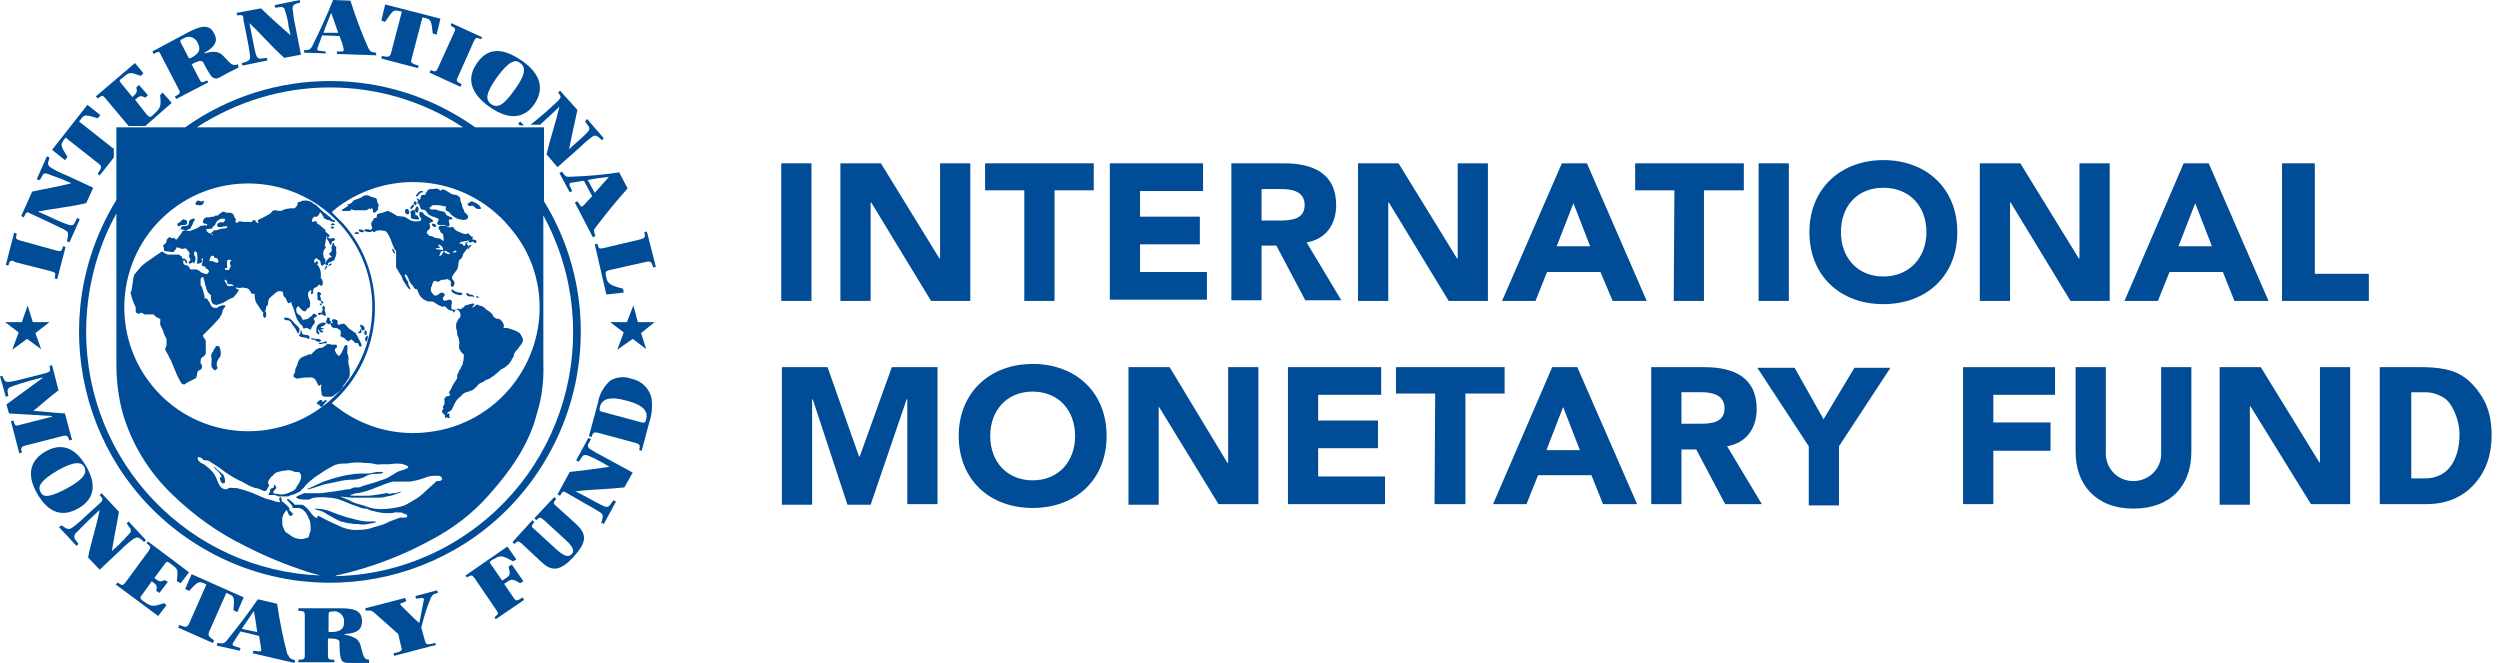 <?xml version="1.0" encoding="utf-8"?>
<!-- Generator: Adobe Illustrator 26.1.0, SVG Export Plug-In . SVG Version: 6.00 Build 0)  -->
<svg version="1.1" id="Layer_1" xmlns="http://www.w3.org/2000/svg" xmlns:xlink="http://www.w3.org/1999/xlink" x="0px" y="0px"
	 viewBox="0 0 388.8 103.1" enable-background="new 0 0 388.8 103.1" xml:space="preserve">
<g>
	<g>
		<g id="IMF_Seal_Blue">
			<path fill="#004C97" d="M10.8,68.5l0.4-0.1l-1.1-4.1c-1.7-0.1-3.2-0.3-4.9-0.4l0,0c1.2-1,2.7-2.3,3.9-3.2l-1-3.9l-0.4,0.1
				c0.2,0.8,0.1,0.9-0.5,1.1l-2.7,0.7c-1.1,0.3-2.8,0.7-3.2,0.7S0.8,59.3,0.6,59l-0.2-0.5H0l0.9,3.2l0.4-0.1L1.2,61
				c-0.1-0.4,0.1-0.7,0.4-0.8l0,0l0,0c1-0.4,2.1-0.7,3.1-1l1.9-0.5v0.1L1,62.9l0.4,1.4l6.7,0.4v0.1L3,66.1c-0.6,0.2-0.7,0.1-0.9-0.7
				l-0.4,0.1l1.3,5l0.4-0.1c-0.2-0.8-0.1-0.9,0.5-1.1l5.9-1.5C10.4,67.7,10.5,67.7,10.8,68.5"/>
			<path fill="#004C97" d="M12.1,79.1c2.4-1.3,3.1-3.5,1.3-6.6s-4-3.6-6.3-2.3S4,73.7,5.8,76.8S9.8,80.4,12.1,79.1 M6.3,76.5
				c-0.5-0.9,0.1-1.8,2.6-3.3c2.8-1.6,3.8-1.3,4.2-0.6c0.7,1.3-1,2.4-2.6,3.3C7.9,77.3,6.7,77.5,6.3,76.5"/>
			<path fill="#004C97" d="M32.5,98.3l2.7-6.1l0.4,0.2c0.8,0.3,0.9,0.5,0.7,2.5l0.6,0.3l1-2.3l-8.1-3.6l-1,2.3l0.6,0.3
				c1.4-1.5,1.5-1.5,2.3-1.2l0.4,0.2L29.4,97c-0.3,0.6-0.5,0.6-1.5,0.2l-0.2,0.4l5.4,2.4l0.2-0.4C32.5,99,32.3,98.9,32.5,98.3"/>
			<path fill="#004C97" d="M44.7,101.8c-0.7-2.6-1.2-5.2-1.6-7.9l-3-0.7c-1.5,2.2-3.2,4.4-4.9,6.5c-0.4,0.4-0.5,0.4-1.4,0.3
				l-0.1,0.4l3.6,0.8l0.1-0.4l-0.9-0.3c-0.4-0.1-0.4-0.3-0.2-0.6s0.6-1,1.1-1.7l2.9,0.7c0.1,0.6,0.2,1.4,0.3,1.9s0,0.5-0.4,0.5
				l-0.8-0.1l-0.1,0.4l6.5,1.5l0.1-0.4c-0.9-0.3-0.9-0.4-1.1-0.9 M37.6,97.8c0.5-0.8,1.4-2,1.8-2.7h0.1c0.2,1,0.4,2.4,0.5,3.2
				L37.6,97.8z"/>
			<path fill="#004C97" d="M67,93c0.2-0.5,0.4-0.6,1.1-0.8L68,91.8l-3.4,0.9l0.1,0.4l0.9-0.1c0.3,0,0.4,0.1,0.3,0.4
				s-0.4,2.2-0.7,3.5l0,0c-0.9-0.8-2.3-2.2-2.8-2.7c-0.2-0.2-0.2-0.3,0-0.4l0.8-0.3L63,93l-6.2,1.6l0.1,0.4c0.6-0.1,0.8-0.1,1.2,0.2
				c0.7,0.6,2.6,2.3,3.6,3.2c0.2,0.1,0.3,0.3,0.3,0.5l0.4,1.7c0.2,0.6,0.1,0.7-1.2,1l0.1,0.4l6.5-1.7l-0.1-0.3
				c-1.3,0.3-1.4,0.3-1.6-0.3l-0.5-1.8c-0.1-0.2-0.1-0.4,0-0.6C65.9,96,66.6,93.8,67,93"/>
			<path fill="#004C97" d="M79.9,93l-1.5-2.2l0.6-0.4c0.6-0.4,0.9-0.3,1.9,0.3l0.5-0.3l-1.8-2.6l-0.5,0.3c0.3,1.3,0.2,1.4-0.4,1.8
				l-0.6,0.4l-1.8-2.6c-0.2-0.3-0.2-0.3,0.2-0.6l0.4-0.2c1-0.7,1.6-0.3,2.9,0.4l0.5-0.3l-1.4-2l-6.5,4.5l0.2,0.3
				c0.7-0.4,0.8-0.4,1.2,0.1l3.4,5c0.4,0.5,0.3,0.6-0.3,1.1l0.2,0.3l4.4-3l-0.2-0.4C80.4,93.5,80.2,93.5,79.9,93"/>
			<path fill="#004C97" d="M89.6,81.5l-3.1-2.8c-0.5-0.4-0.5-0.5,0-1.1l-0.3-0.3l-3.1,3.3l0.3,0.3c0.5-0.5,0.6-0.5,1.1-0.1L88,84
				c1.1,1,1.4,1.7,0.9,2.2s-1.2,0.3-2.3-0.7l-3.5-3.2c-0.5-0.4-0.5-0.5,0-1.1l-0.3-0.3l-3.1,3.4l0.3,0.3c0.5-0.5,0.6-0.5,1.1-0.1
				l3.1,2.9c1.5,1.4,2.8,1.6,5-0.8S91.2,83,89.6,81.5"/>
			<path fill="#004C97" d="M98.2,58.9c-1.1-0.4-2.3-0.3-3.3,0.3c-1,0.9-1.7,2.1-1.9,3.4l-1.4,5.2L92,68c0.2-0.8,0.4-0.8,1-0.7
				l5.9,1.6c0.6,0.2,0.7,0.3,0.5,1.1l0.4,0.1l1.2-4.5c0.4-1.2,0.5-2.5,0.3-3.8C100.9,60.3,99.7,59.2,98.2,58.9 M100.5,65.2
				c-0.1,0.5-0.3,0.6-0.7,0.5L93.5,64c-0.3-0.1-0.3-0.2-0.2-0.7c0.3-1.3,1.6-1.7,4.1-1C100.6,63.1,100.7,64.3,100.5,65.2"/>
			<path fill="#004C97" d="M2.1,40.7L8,42.2c0.6,0.2,0.7,0.2,0.5,1.1l0.4,0.1l1.3-5l-0.4-0.1c-0.2,0.8-0.3,0.8-0.9,0.7l-5.8-1.6
				c-0.6-0.2-0.7-0.2-0.5-1.1l-0.4-0.1l-1.3,5l0.4,0.1c0.2-0.8,0.3-0.8,1-0.7"/>
			<path fill="#004C97" d="M10.5,24.4c-1.1-1.7-1.1-1.9-0.6-2.6l0.3-0.4l5.2,4.1c0.5,0.4,0.4,0.6-0.2,1.5l0.3,0.3l2.2-2.8v-1.4
				L17.5,23l-5.2-4.1l0.3-0.4c0.5-0.7,0.7-0.7,2.6-0.1l0.4-0.5l-2-1.6l-5.5,7l2,1.6L10.5,24.4z"/>
			<path fill="#004C97" d="M50.6,8l-0.9-0.1c-0.4,0-0.4-0.2-0.3-0.5s0.4-1.1,0.7-1.9l2.7,0.1c0.2,0.5,0.5,1.3,0.6,1.8S53.5,8,53.1,8
				h-0.7v0.4l6.1,0.2V8.2c-0.9-0.1-0.9-0.2-1.2-0.7c-1.1-2.4-2-4.9-2.8-7.4L51.8,0c-1,2.5-2.1,4.9-3.3,7.3c-0.3,0.4-0.4,0.5-1.2,0.5
				v0.4l3.4,0.1L50.6,8z M51.5,2L51.5,2c0.4,1,0.8,2.3,1.1,3.1h-2.3C50.6,4.2,51.2,2.8,51.5,2"/>
			<path fill="#004C97" d="M62,1.7l0.5,0.1l-1.7,6.5c-0.2,0.6-0.4,0.6-1.4,0.4l-0.1,0.4l5.7,1.5l0.1-0.4c-1-0.3-1.3-0.4-1.1-1
				l1.7-6.5l0.4,0.1c0.9,0.2,1,0.4,1.2,2.4l0.6,0.2l0.6-2.5l-8.6-2.2l-0.6,2.5l0.6,0.2C61.1,1.6,61.2,1.5,62,1.7"/>
			<path fill="#004C97" d="M71.2,12l2.5-5.6c0.3-0.6,0.4-0.6,1.1-0.3L75,5.8l-4.8-2.2L70.1,4c0.8,0.4,0.8,0.5,0.5,1.1l-2.5,5.5
				c-0.3,0.6-0.4,0.6-1.1,0.3l-0.2,0.4l4.8,2.2l0.2-0.4C71,12.7,70.9,12.6,71.2,12"/>
			<path fill="#004C97" d="M74.2,9.8c-1.6,2.2-1.2,4.6,1.9,6.8s5.5,1.8,7-0.4s1.2-4.6-2-6.8S75.7,7.6,74.2,9.8 M77.3,12
				c1.9-2.6,2.9-2.8,3.6-2.2c1.3,0.9,0.2,2.7-0.9,4.2c-1.6,2.3-2.6,2.9-3.6,2.2S75.6,14.4,77.3,12"/>
			<path fill="#004C97" d="M88.5,27.5c-0.5,0-0.6-0.1-1.1-0.8L87,26.9l1.6,3l0.4-0.2l-0.4-0.8c-0.1-0.3,0-0.5,0.3-0.5
				s1.2-0.2,1.9-0.3l1.3,2.4c-0.4,0.4-1,1.1-1.3,1.4s-0.4,0.3-0.6,0l-0.4-0.6l-0.4,0.2l2.8,5.4l0.4-0.2c-0.3-0.8-0.3-0.9,0-1.3
				c1.6-2.1,3.3-4.2,5-6.1l-1.3-2.5C93.8,27.2,91.2,27.4,88.5,27.5 M94.7,27.5L94.7,27.5L92.5,30l-1.1-2
				C92.3,27.8,93.8,27.6,94.7,27.5"/>
			<path fill="#004C97" d="M100.6,36l-0.4,0.1c0.2,0.8,0.1,0.9-0.5,1.1l-5.9,1.4c-0.6,0.1-0.7,0.1-0.9-0.7L92.5,38l1.8,7.8l2.7-0.3
				l-0.1-0.6c-2-0.5-2.4-0.8-2.6-1.7s-0.2-1,0.5-1.2l5.8-1.3c0.6-0.1,0.7,0,1,0.9l0.4-0.1L100.6,36z"/>
			<path fill="#004C97" d="M28.1,90.7l1.3-1.7L23,84.2l-0.2,0.3c0.7,0.5,0.7,0.6,0.3,1.2l-3.6,4.9c-0.4,0.5-0.5,0.5-1.2,0L18,90.9
				l6.6,4.9l1.3-1.7l-0.4-0.3c-1.7,0.6-2,0.5-2.9-0.1s-0.9-0.7-0.5-1.2l1.5-2.1l0,0c0.7,0.5,0.9,0.7,0.7,1.5l0.5,0.3l1.3-1.7
				l-0.5-0.3c-0.7,0.4-0.9,0.2-1.6-0.3l0,0l1.7-2.3c0.2-0.3,0.3-0.3,0.6-0.1l0.4,0.3c1,0.7,1,0.8,0.8,2.6L28.1,90.7z"/>
			<path fill="#004C97" d="M26.7,16l-1.4-1.6l-0.4,0.4c0.2,1.8,0,2-0.8,2.8s-0.8,0.7-1.3,0.2L21,15.5l0,0c0.7-0.6,0.9-0.7,1.6-0.3
				l0.4-0.4l-1.4-1.6l-0.4,0.4c0.2,0.8,0,0.9-0.6,1.5l0,0l-1.8-2.2c-0.2-0.3-0.3-0.4,0-0.6l0.4-0.3c0.9-0.8,1-0.8,2.7-0.2l0.4-0.4
				L21,9.8L14.9,15l0.3,0.3c0.7-0.5,0.8-0.5,1.2,0l3.6,4.3h2.6L26.7,16z"/>
			<path fill="#004C97" d="M25,8.5l2.8,5.4c0.3,0.6,0.2,0.7-0.6,1.1l0.2,0.4l5-2.6l-0.2-0.3c-0.8,0.4-0.9,0.4-1.2-0.2L29.8,10
				L30,9.9c0.4-0.2,1.3-0.7,1.6-0.2c0.4,0.8,0.8,1.5,1.3,2.2c0.7,0.6,1,0.3,2.4-0.5l1.8-0.9L37,10c-0.7,0.2-0.9,0.2-1.9-0.9
				c-0.7-0.8-1.2-1.4-3.3-0.8V8.2c2-1.1,2-2.1,1.5-3c-0.8-1.6-2.2-1.1-4-0.2l-5.6,3l0.2,0.4C24.7,7.9,24.8,8,25,8.5 M28.5,6
				c0.7-0.5,1.6-0.3,2.1,0.4c0.1,0.1,0.1,0.2,0.2,0.4c0.4,0.8,0.3,1.5-1.1,2.2l-0.3,0.1l-1.3-2.5C28,6.3,28,6.2,28.5,6"/>
			<path fill="#004C97" d="M56.2,100.9c-0.2-1-0.4-1.8-2.6-2.2v-0.1c2.3-0.1,2.7-1,2.7-2c0-1.8-1.5-2-3.5-2h-6.4V95
				c0.9,0,1,0.1,1,0.8v6.1c0,0.6-0.1,0.7-1,0.7v0.4H52v-0.4c-0.9,0-1-0.1-1-0.7v-2.6h0.3c0.4,0,1.4,0,1.5,0.5c0,0.9,0,1.7,0.2,2.6
				c0.3,0.8,0.7,0.7,2.4,0.7h2v-0.5C56.7,102.5,56.6,102.4,56.2,100.9 M51.4,98.3h-0.3v-2.7c0-0.4,0.1-0.5,0.6-0.5
				c0.8-0.2,1.6,0.4,1.8,1.2c0,0.2,0,0.3,0,0.5C53.5,97.7,53.1,98.3,51.4,98.3"/>
			<path fill="#004C97" d="M37.8,2.8l0.6,3c0.2,1,0.4,2,0.5,3.1c0,0.5-0.5,0.7-0.9,0.8l-0.4,0.1l0.1,0.4l3.9-0.8L41.5,9l-0.9,0.1
				C40.3,9.2,40,9,39.9,8.7l0,0c-0.2-0.4-0.5-2-0.7-3l-0.4-2.1l0,0c1.9,1.8,3.4,3.6,5.4,5.4l2.6-0.5l-0.9-4.6
				c-0.2-0.8-0.3-1.7-0.4-2.6c0-0.6,0.5-0.7,0.8-0.8l0.4-0.1L46.6,0l-3.9,0.8l0.1,0.4l0.8-0.1c0.3-0.1,0.6,0.1,0.7,0.4l0,0
				c0,0,0,0,0,0.1c0.3,0.8,0.5,1.7,0.6,2.6l0.3,1.3l0,0c-1.5-1.3-3.3-2.9-4.6-4.2L36.8,2l0.1,0.4c0.8-0.1,0.9-0.1,1,0.6"/>
			<path fill="#004C97" d="M81.2,19.2l-0.3-0.3l-0.3,0.3l0.2,0.3h0.7L81.2,19.2"/>
			<path fill="#004C97" d="M87,15.5l-2.2,2c-0.8,0.7-1.9,1.6-2.3,1.9H84l1.4-1.3l1.6-1.5l0,0c-0.6,2.6-1.4,4.8-2,7.4l1.7,2l3.5-3.1
				c0.6-0.6,1.3-1.2,2-1.7c0.5-0.3,0.8,0.1,1.1,0.3l0.3,0.3l0.3-0.3l-2.6-3L91,18.9l0.5,0.7c0.2,0.2,0.2,0.6,0,0.8l0,0
				c-0.6,0.7-1.3,1.3-2,1.9l-1,0.9l0,0c0.4-2,0.9-4.3,1.3-6.1l-2.7-3l-0.3,0.3c0.5,0.6,0.5,0.8,0,1.2"/>
			<path fill="#004C97" d="M91.7,69.8c-0.5-0.4-0.2-0.8,0-1.1l0.2-0.4l-0.4-0.2l-1.9,3.5l0.4,0.2l0.5-0.7c0.1-0.3,0.5-0.4,0.8-0.3
				l0,0c0.8,0.3,1.6,0.7,2.3,1.1l1.2,0.7l0,0c-2,0.3-4.4,0.6-6.2,0.8l-1.9,3.5l0.4,0.2c0.4-0.7,0.5-0.8,1.1-0.4l2.6,1.5
				c0.9,0.5,1.8,1,2.7,1.6c0.4,0.3,0.2,0.8,0.1,1.2l-0.1,0.3l0.4,0.2l1.9-3.5l-0.4-0.2l-0.5,0.7c-0.2,0.3-0.5,0.4-0.8,0.3l0,0
				c-0.9-0.4-1.8-0.9-2.7-1.4l-1.9-1l0,0c2.6-0.3,5-0.3,7.6-0.6l1.3-2.3L94,71.1C93.2,70.7,92.5,70.3,91.7,69.8"/>
			<path fill="#004C97" d="M21,83.7c0.5-0.3,0.8,0.1,1.1,0.3l0.3,0.3l0.3-0.3L20,81.1l-0.3,0.3l0.5,0.7c0.2,0.2,0.2,0.6,0,0.8l0,0
				c-0.6,0.7-1.2,1.3-1.8,1.9l-1,0.9l0,0c0.3-2,0.8-4.3,1.1-6.1l-2.7-2.9L15.5,77c0.6,0.6,0.5,0.8,0.1,1.2l-2.2,2
				c-0.8,0.8-2,1.8-2.4,2s-0.9-0.1-1.1-0.3l-0.4-0.2L9.2,82l2.7,2.9l0.3-0.3l-0.5-0.7c-0.2-0.2-0.2-0.6,0-0.9l0,0
				c0.3-0.3,1.4-1.4,2.2-2.2l1.6-1.5l0,0c-0.5,2.6-1.3,4.8-1.8,7.4l1.8,1.9l3.4-3.2c0.6-0.6,1.3-1.2,2-1.7"/>
			<path fill="#004C97" d="M4.7,33.2l2.8,1.3c1,0.5,2.4,1.1,2.8,1.4c0.4,0.2,0.3,0.8,0.2,1.2l-0.1,0.4l0.4,0.2l1.6-3.6L12,33.9
				l-0.4,0.8c-0.1,0.3-0.5,0.4-0.8,0.3l0,0c-0.4-0.1-1.9-0.7-2.9-1.2l-2-0.9l0,0c2.6-0.5,4.9-0.7,7.5-1.3l1.1-2.4l-4.3-2
				c-0.8-0.3-1.6-0.7-2.4-1.2c-0.5-0.4-0.3-0.8-0.2-1.1l0.1-0.4l-0.4-0.2l-1.6,3.6L6.2,28l0.4-0.7C6.7,27,7,26.9,7.3,27l0,0
				c0.8,0.3,1.6,0.6,2.4,0.9l1.4,0.6l0,0C9.2,29,6.8,29.4,5,29.8l-1.7,3.8l0.4,0.2C4.1,32.9,4.2,32.9,4.7,33.2"/>
			<polygon fill="#004C97" points="3.4,50.1 4.3,47.5 5.1,50.1 7.7,50.1 5.5,51.8 6.4,54.3 4.2,52.7 1.9,54.4 2.9,51.7 0.8,50.1 			
				"/>
			<polygon fill="#004C97" points="97.5,50.1 98.5,47.5 99.2,50.1 101.8,50.1 99.7,51.8 100.5,54.3 98.4,52.7 96,54.4 97,51.7 
				94.9,50.1 			"/>
			<path fill="#004C97" d="M84.6,31.3V19.8H73.9c-13.5-9.6-31.6-9.6-45.1,0H18.1v11.3C6.8,49.5,12.5,73.5,30.8,84.8
				s42.4,5.7,53.7-12.7C92.2,59.6,92.3,43.8,84.6,31.3 M83.8,45.6C85,56.3,77.3,66,66.6,67.2c-4.7,0.6-9.5-0.6-13.4-3.3
				c-0.4-0.3-0.7-0.5-1.1-0.8l-0.5-0.4c8.2-7.2,9-19.7,1.8-27.9c-0.6-0.6-1.2-1.2-1.8-1.8l0.2-0.2l0.6-0.5
				c8.6-6.5,20.8-4.9,27.4,3.7C82,38.7,83.4,42.1,83.8,45.6 M61.5,76.7c-0.1,0-0.3,0-0.4,0c-0.2,0-0.3,0.1-0.5,0.1s-0.4-0.2-0.6-0.1
				l-0.5,0.1L58.2,77c-0.6,0.1-1.2,0.1-1.8,0.1c-0.3,0-0.7,0-1,0s-0.7,0-1-0.1c0.3-0.1,0.7-0.2,1-0.3c0.4,0,0.7-0.1,1.1-0.2
				c0.8-0.2,1.6-0.5,2.3-0.8s1.5-0.6,2.3-0.8c0.3,0,0.7,0,1,0h1.6c0.8-0.1,1.6-0.3,2.4-0.6c0.5-0.2,0.9-0.3,1.4-0.3h0.7
				c0.1,0,0.2,0,0.3,0.1c0.1,0,0.4,0.4,0.2,0.5s-0.1,0.2-0.3,0.2H68c-0.1,0-0.3,0.2-0.4,0.3l-1.1,1c-0.5,0.5-1,0.9-1.5,1.3
				c-0.3,0.2-0.7,0.4-1,0.6c-0.3,0.2-0.7,0.4-1.1,0.6c-0.8,0.3-1.6,0.4-2.4,0.5c-0.8,0.1-1.5,0.1-2.3,0c-0.6-0.1-1.2-0.3-1.7-0.5
				c-0.6-0.2-1.3-0.3-1.8-0.6s-1.2-0.5-1.8-0.8c0.7,0.1,1.5,0.2,2.2,0.2H59c0.4,0,0.8-0.1,1.2-0.2c0.8-0.1,1.6-0.4,2.4-0.8
				C62.1,76.5,61.8,76.6,61.5,76.7 M51.3,62.3c-8,7-20.2,6.2-27.2-1.8s-6.2-20.2,1.8-27.2s20.2-6.2,27.2,1.8c3.1,3.5,4.8,8,4.8,12.7
				C57.9,53.4,55.5,58.6,51.3,62.3 M51.3,13.6c7.3,0,14.5,2.1,20.7,6.2H30.6C36.8,15.8,43.9,13.6,51.3,13.6 M13.4,51.6
				c0-6.4,1.6-12.8,4.7-18.4v23.4c0,2.6,0.3,5.2,1,7.7c1.4,4.8,4.1,9.2,7.8,12.7c3.3,3.2,7.1,5.9,11.2,7.9c3.1,1.6,6.3,2.9,9.6,4
				c0.7,0.2,1.4,0.4,2.1,0.6C29.5,88.7,13.4,72,13.4,51.6 M49.2,80.6c-0.4-0.3-0.7-0.6-1-1c-0.1-0.2-0.3-0.4-0.5-0.6
				s-0.5-0.5-0.8-0.5s-0.7,0-1,0c-0.1,0-0.2-0.2-0.3-0.3c-0.1-0.1-0.2-0.2-0.4-0.3L45,77.7c-0.2-0.1-0.2-0.2-0.4,0
				c0.3,0.3,0.5,0.6,0.8,0.9c0.1,0.1,0,0.4,0.2,0.4c0.3,0,0.5,0,0.8,0c0.9,0.1,1.4,1,1.7,1.8c0.2,0.4,0.2,0.8,0.2,1.3
				c0,0.2,0,0.3,0,0.5c-0.1,0.2-0.2,0.4-0.2,0.6c0,0-0.1,0.4-0.2,0.4l-0.7,0.2c-0.4,0.1-0.8,0-1.2-0.1s-0.8-0.4-1.2-0.7
				c-0.1-0.1-0.4-0.2-0.5-0.4L44,81.9c-0.1-0.2-0.1-0.4-0.1-0.6s0-0.5,0-0.7c0.1-0.5,0.3-0.9,0.7-1.3c0.1,0.2,0.2,0.5,0.3,0.7
				s0.2,0.3,0.4,0.2c0.1,0,0.1-0.1,0.2-0.1c0.2-0.2-0.2-0.4-0.3-0.6c-0.2,0-0.2-0.1-0.2-0.3c0-0.1,0-0.3-0.1-0.3
				c-0.2-0.2-0.4-0.4-0.6-0.6c-0.1-0.1-0.5-0.3-0.5-0.5s-0.1-0.7-0.3-0.4s0,0.4,0.1,0.7c-0.4,0-0.9-0.1-1.3-0.3
				c-0.4-0.1-0.8-0.2-1.1-0.3c-0.7-0.3-1.4-0.6-2.1-0.9c-0.8-0.3-1.5-0.5-2.3-0.7c-0.1,0-0.3,0-0.5,0s-0.5-0.1-0.7,0
				s-0.3,0.2-0.5,0.2s-0.4-0.1-0.6-0.2c-0.6-0.5-0.7-1.4-1.1-2c-0.4-0.7-1-1.2-1.7-1.7c-0.3-0.1-0.8-0.4-0.9-0.7s-0.1-0.4,0.1-0.4
				s0.5,0.1,0.6,0.3c0.2,0.3,0.7,0.1,1,0.3l1.1,0.7c0.7,0.4,1.3,1,2,1.4c0.6,0.4,1.3,0.8,2,1.1c0.7,0.4,1.4,0.8,2.1,1
				c0.4,0,0.8,0.2,1.2,0.4c0.2,0.1,0.3,0.1,0.5,0c0.1-0.1,0.2-0.3,0.3-0.5c0-0.1,0.1-0.2,0.2-0.2l-0.1-0.2c-0.1-0.2-0.1-0.4-0.1-0.5
				c0.1-0.2,0.2-0.4,0.3-0.5c0.1-0.2,0.2-0.3,0.4-0.4c0.2-0.3,0.5-0.5,0.8-0.6c0.4-0.1,0.8-0.2,1.1-0.2c0.4-0.1,0.8-0.1,1.1,0
				c0.2,0.1,0.4,0.2,0.6,0.2c0.2,0,0.4,0,0.5,0c0.3,0.3,0.4,0.6,0.3,1c-0.1,0.4-0.3,0.8-0.6,1.2c-0.1,0.2-0.2,0.4-0.3,0.5
				c-0.2,0.2-0.4,0.3-0.7,0.4c-0.4,0.2-0.9,0.4-1.4,0.4c-0.2,0-0.5,0-0.7-0.1c-0.1,0-0.6,0-0.6-0.2s0.2-0.4,0.4-0.6
				s-0.1-0.5-0.2-0.6s-0.1,0.1-0.1,0.2v0.2L42.1,76c0,0-0.1,0.1-0.1,0.2v0.3c-0.1,0.1-0.2,0.3-0.3,0.4c0.4,0.2,0.7,0,1.1,0.1
				c0.2,0,0.3,0.2,0.5,0.2h1.5c0.1,0,0.3-0.2,0.5-0.2c0.4-0.1,0.7-0.2,1-0.4c0.2-0.1,0.3-0.1,0.5-0.3c0.1-0.2,0.3-0.3,0.4-0.4
				c0.2-0.3,0.5-0.6,0.8-0.9c0.6-0.5,1.2-1,1.9-1.4c0.7-0.5,1.4-0.9,2.2-1.3c0.4-0.1,0.7-0.2,1.1-0.2c0.4,0,0.9,0,1.3-0.1
				c0.7-0.1,1.5-0.1,2.2,0c0.3,0,0.8,0,1.3,0.1c0.4,0.1,0.8,0.2,1.2,0.1h1.2c0.4,0,0.8-0.1,1.2-0.1s0.7,0,1.1,0.1
				c0.2,0.1,1.1,0.3,0.7,0.6c-0.4,0.2-0.7,0.3-1.1,0.4c-0.4,0.1-0.7,0.3-1,0.5s-0.7,0.4-1,0.6c-0.4,0.2-0.7,0.3-1.1,0.4
				c-0.7,0.3-1.5,0.5-2.2,0.7c-0.4,0.1-0.8,0.3-1.2,0.4c-0.2,0-0.4,0-0.6,0c-0.2,0-0.4,0.1-0.6,0.2c-0.2,0.1-0.4,0.1-0.6,0.1
				c-0.2,0-0.4,0.1-0.6,0.1c-0.4,0.1-0.8,0.1-1.2,0.2c-0.8,0.1-1.6,0.2-2.3,0.3c-0.4,0-0.8,0-1.2,0h-0.5c-0.2,0-0.4,0-0.6,0
				c-0.4-0.1-0.6,0.2-1,0.3c-0.2,0.1-0.4,0.1-0.5,0.3c-0.2,0.1,0.4,0.3,0.4,0.3c0.4,0.1,0.9,0.1,1.3,0.1c0.2,0,0.3,0,0.5-0.1
				s0.4-0.2,0.6-0.2c0.8-0.1,1.5-0.1,2.3,0c0.4,0,0.9,0.1,1.3,0.2l1.1,0.4c0.7,0.3,1.4,0.6,2.1,0.8c0.4,0.2,0.8,0.3,1.2,0.3
				c0.3,0,0.6,0.3,0.9,0.3c0.7,0.2,1.5,0.4,2.3,0.4h0.8c0.3,0,0.5-0.2,0.8-0.1c0.2,0,0.4,0,0.7,0c0.2,0.1,0.3,0.1,0.5,0.2
				c0.3,0.1,0.5,0.1,0.4,0.5c-0.1,0.1-0.3,0.1-0.5,0.1s-0.4,0-0.6,0c-0.5,0.2-1.1,0.4-1.6,0.6c-0.4,0.2-0.8,0.4-1.1,0.5L58.1,82
				c-0.7,0.3-1.5,0.4-2.3,0.4c-0.9,0.1-1.8-0.1-2.6-0.4l-1.1-0.5c-0.9-0.4-1.7-0.8-2.6-1.3 M52.3,89.5c1.4-0.3,2.9-0.7,4.2-1.1
				c3.6-1.1,7-2.5,10.3-4.3c3.5-1.8,6.7-4.2,9.3-7.2c3.3-3.7,6.2-7.8,7.4-12.6c0.8-2.5,1.1-5.2,1-7.8v-23
				c10,18.4,3.3,41.4-15.1,51.5c-5.3,2.9-11.2,4.5-17.3,4.6"/>
			<path fill="#004C97" d="M54.5,81.4c0.4,0.1,0.8,0.1,1.2,0.1c0.5,0.1,1,0.1,1.5,0c0.4-0.1,0.8-0.2,1.2-0.2v-0.2
				c-0.4,0-0.8,0-1.2,0c-0.5,0-1-0.1-1.5-0.2s-1-0.3-1.6-0.4c-0.9-0.3-1.9-0.6-2.8-1c-0.8-0.3-1.6-0.4-2.4-0.4
				c0.1,0.2,0.9,0.3,1.1,0.4c0.3,0.1,0.6,0.3,0.9,0.5c0.7,0.4,1.4,0.8,2.1,1.1C53.6,81.2,54,81.4,54.5,81.4"/>
			<path fill="#004C97" d="M34,73.2c-0.2-0.2-0.5-0.4-0.7-0.6c-0.1,0.2,0.4,0.5,0.5,0.6s0.8,0.8,0.6,1.1c-0.1-0.1-0.2-0.2-0.2,0
				c0,0.1,0,0.3,0.1,0.4c0,0.2,0.1,0.3,0.2,0.4c0.1,0.1,0.3,0.1,0.4,0c0.1,0,0.1-0.1,0.1-0.2c0-0.4-0.1-0.8-0.3-1.1
				C34.5,73.6,34.2,73.4,34,73.2"/>
			<path fill="#004C97" d="M48,76.1c0.8-0.2,1.5-0.5,2.2-0.7s1.5-0.3,2.3-0.5s1.6-0.3,2.4-0.3c0.4,0,0.8-0.1,1.2-0.2
				c0.3-0.1,0.6-0.2,0.9-0.4c0.4-0.2,0.8-0.3,1.3-0.3c0.4,0,0.7,0,1.1-0.1l0.2-0.1c0,0,0-0.1-0.2-0.1h-0.6c-0.4,0-0.7,0.1-1.1,0.2
				c-0.8,0.1-1.6,0-2.5,0.1c-0.7,0.1-1.5,0.2-2.2,0.4c-0.9,0.2-1.8,0.5-2.7,0.8c-0.9,0.4-1.7,0.8-2.6,1.2C47.9,76.1,48,76.1,48,76.1
				"/>
			<path fill="#004C97" d="M29.4,34.4c0.2-0.2,0.4-0.4,0.7-0.4c0.1,0,0.3,0.1,0.2,0.2c0,0.1-0.2,0.2-0.2,0.3
				c-0.1,0.3-0.2,0.6-0.4,0.8c-0.1,0.2,0.1,0.2-0.2,0.3c-0.1,0-0.3,0.1-0.4,0.2c-0.1,0.1-0.2,0.1-0.3,0.1c-0.1,0-0.3-0.2-0.4-0.2
				s-0.3,0-0.3-0.1s0.1-0.3,0.2-0.4c0.1-0.1,0.5,0,0.8-0.1C29.4,35,29.4,34.6,29.4,34.4"/>
			<path fill="#004C97" d="M27.8,35.7c0.1,0,0.2,0.1,0.1,0.1S27.7,35.8,27.8,35.7"/>
			<path fill="#004C97" d="M51.5,33.9c-0.3-0.2-0.6-0.5-0.9-0.7c-0.3-0.2-0.6-0.5-0.9-0.8c-0.1-0.1-0.3-0.2-0.4-0.4
				c-0.1-0.1-0.3-0.2-0.5-0.3c-0.3-0.3-0.6-0.4-1-0.5c-0.2,0-0.3,0-0.5,0s-0.4,0-0.6,0.2h-0.3c-0.1,0-0.1,0.2-0.1,0.2
				c0,0.2-0.1,0.4-0.2,0.5c-0.1,0.1-0.2,0.3-0.4,0.3s-0.4,0-0.6,0l-0.6,0.1c-0.2,0-0.3,0.1-0.5,0.2c-0.2,0.1-0.4,0.1-0.6,0.1
				c-0.2,0-0.4-0.1-0.6-0.1c-0.3,0-0.3,0-0.5,0.2c-0.1,0.2-0.3,0.3-0.4,0.4c-0.4,0.2-0.7,0.4-1.1,0.6c-0.2,0.1-0.4,0.1-0.6,0.3
				c-0.3,0.2,0,0.2,0,0.5c-0.2,0-0.3-0.1-0.4-0.2c-0.1-0.1-0.1-0.3-0.2-0.3c-0.1,0-0.3,0.1-0.4,0.2c-0.1,0.2-0.1,0.2-0.4,0.1
				c-0.3,0-0.7,0-1,0c-0.2,0-0.6-0.2-0.7,0c-0.1,0.2-0.2,0.1-0.4,0.1s0-0.4,0-0.5c-0.1-0.1-0.3-0.3-0.3-0.5
				c-0.1-0.4-0.5-0.6-0.9-0.5c-0.2,0-0.3,0-0.5-0.1s-0.4-0.1-0.5,0s-0.3,0.2-0.4,0.3c-0.1,0-0.1,0.1-0.2,0.2s-0.2,0-0.3,0
				s-0.3,0.2-0.4,0.2c-0.2,0-0.4,0-0.6,0.1c-0.2,0-0.3,0-0.5,0s-0.3,0.2-0.4,0.3s-0.2,0.3-0.1,0.5c0,0.2,0.3,0.2,0.4,0.2
				c0.2,0,0.2,0,0.2,0.1V35c0,0.2-0.2,0.3-0.2,0.5s0.9,0.1,1,0s0-0.2,0.1-0.2c0.1-0.1,0.1-0.1,0.2-0.2c0.2-0.1,0.2-0.3,0.3-0.5
				c0.2-0.3,0.5-0.5,0.9-0.6c0.1,0,0.5,0,0.5,0.1c0,0.2-0.1,0.4-0.3,0.5c-0.1,0-0.4-0.1-0.5,0s-0.3,0-0.4,0.3s-0.1,0.1,0,0.2
				s0.1,0.2,0.1,0.2c0.2,0,0.4,0,0.6,0c0.2-0.1,0.4-0.1,0.6-0.1c0.2,0,0.4,0,0.2,0.2s-0.7,0.1-1,0.2c-0.2,0.1-0.4,0.1-0.6,0.2
				c-0.2,0-0.4,0-0.5,0.1s-0.3,0.3-0.4,0.4c-0.1,0.1-0.4-0.1-0.5-0.2c-0.4-0.2,0-0.8-0.2-1s-0.4,0-0.5,0c-0.2,0-0.4,0-0.5,0.1
				c-0.3,0.2-0.6,0.4-1,0.5c-0.2,0.1-0.3,0.1-0.5,0.2c-0.2,0-0.4,0-0.6,0h-0.4c-0.2,0-0.3,0.1-0.4,0.4c-0.1,0.1-0.2,0.3-0.3,0.4
				c-0.2,0.2-0.2,0.3-0.4,0.5S27.2,37,27.1,37s-0.4,0.1-0.5,0s-0.3-0.2-0.4,0c-0.2,0.1-0.3,0.3-0.3,0.5s-0.1,0.3-0.2,0.4
				c-0.1,0.1-0.4,0.2-0.3,0.4s0.1,0.4,0.1,0.6c0,0.2,0.4,0.2,0.5,0.2c0.3,0,0.5,0.1,0.8,0.1s0.3-0.1,0.4-0.3
				c0.2-0.2,0.2-0.1,0.2-0.2s-0.1-0.2,0.1-0.2s0.4,0,0.5,0.1s0.3,0.1,0.5,0.1c0.2-0.1,0.4-0.1,0.5,0s0.2,0.3,0.4,0.5s0,0.4,0,0.5
				s0,0.2,0,0.3c0.1,0.1,0.2,0.2,0.2,0.3c0,0.2,0,0.2-0.2,0.4c-0.2,0.1,0,0.2,0,0.3c0.2,0,0.5-0.1,0.6-0.3l0.1,0.3
				c0.3-0.3,0.3-0.6,0.3-1c0-0.1-0.2-0.2-0.2-0.4v-0.3c0-0.2,0-0.2,0.1-0.2c0.4,0,0.4,0.6,0.4,0.9c0,0.3,0,0.7-0.1,1
				c0.2,0,0.7,0,0.8-0.3c0.1-0.3-0.1-0.3-0.1-0.4s0.2-0.1,0.3-0.1c-0.1,0.2-0.1,0.4-0.1,0.6c0,0.1-0.1,0.1-0.1,0.2
				c0,0.1,0,0.2,0,0.3c0.1,0.1,0.4,0.1,0.5,0.2c0.1,0.1,0.1,0.2,0.1,0.2c0,0.2,0.1,0,0.2,0.1s0.3,0.3,0.3,0.4c0,0.1-0.2,0.4-0.3,0.4
				c-0.2,0-0.4,0-0.5-0.1c-0.2,0-0.4-0.1-0.6-0.3c-0.1-0.1-0.3-0.2-0.5-0.3c-0.2,0-0.3,0-0.5,0h-0.5c-0.1-0.2-0.2-0.4-0.3-0.5
				c-0.2-0.2-0.8-0.1-0.8-0.6v-0.3h0.2c0.1,0.2,0.2,0.3,0.3,0.5c0.2-0.1,0.1-0.3,0-0.5c0-0.1-0.1-0.1-0.2-0.2
				c-0.1-0.1-0.1-0.1-0.2-0.1s0,0.1-0.2,0c-0.1,0-0.1-0.1-0.1-0.2c0-0.1,0-0.1-0.2-0.2c-0.2,0-0.1-0.2-0.2-0.2c-0.2,0-0.3,0-0.5,0
				h-0.8c-0.2,0-0.3,0-0.5,0l-0.6-0.3l-0.3-0.2l-0.3,0.2l-1.3,0.9c-0.6,0.4-1.2,0.8-1.7,1.3l-1,1.2c-0.1,0.3-0.2,0.6-0.2,0.9
				l-0.2,1.3c0,0.2-0.1,0.4-0.2,0.6c0,0.1,0.1,0.3,0.1,0.4c0.1,0.4,0.2,0.8,0.4,1.2l0.3,0.7c0,0.2,0,0.4,0,0.5c0,0.2,0,0.3,0.2,0.4
				s0.3,0.1,0.5,0c0.3-0.1,0.3-0.1,0.5,0.1s0.3,0.1,0.5,0.1s1,0,1.1,0c0.1,0.1,0.2,0.3,0.4,0.4c0.1,0.1,0.5,0.2,0.6,0.3s0,0.5,0,0.6
				c0,0.2,0,0.3,0.1,0.5c0.2,0.4,0.4,0.8,0.5,1.2s0.4,0.6,0.4,1v0.7c0,0.2-0.1,0.4-0.2,0.6c0,0.1,0,0.3,0.1,0.4l0.4,0.7
				c0.1,0.3,0.3,0.6,0.4,0.8c0.3,0.8,0.7,1.6,1,2.4l0.6,1.1c0.1,0.1,0.3,0.2,0.4,0.2c0.2,0,0.3-0.2,0.5-0.3l1.2-0.6
				c0.4-0.2,0.3-0.7,0.4-1s0.1-0.2,0.3-0.3c0.3-0.1,0.5-0.4,0.4-0.7l0,0v-0.1c0-0.1-0.1-0.2-0.2-0.2c0-0.2,0-0.3,0-0.5
				c0-0.4,0.2-0.5,0.5-0.7s0.4-0.6,0.3-0.9V53c0-0.2-0.6-0.7-0.4-0.9l0.7-0.7c0.6-0.6,1.2-1.2,1.8-1.9c0.2-0.3,0.4-0.6,0.5-1
				c0-0.2,0.1-0.4,0.2-0.5c0-0.1,0.4-0.4,0.2-0.5c-0.5-0.1-0.9,0.1-1.3,0.4c-0.2,0-0.4,0-0.6-0.1c-0.4-0.2-0.4-0.7-0.6-0.9
				s-0.2-0.4-0.4-0.5c-0.1,0-0.2,0-0.3,0c0,0,0-0.3,0-0.4c-0.1-0.4-0.2-0.7-0.3-1.1c-0.1-0.2-0.1-0.4-0.3-0.5c0-0.2,0-0.4,0-0.5
				v-0.5c0-0.1,0.3-0.4,0.4-0.3c0.1,0.3,0.2,0.7,0.3,1.1c0.1,0.4,0.2,0.8,0.4,1.2c0.1,0.2,0.2,0.2,0.4,0.4s0.1,0.3,0.1,0.5
				c0,0.3,0.1,0.6,0.2,0.8c0.1,0.2,0.2,0.2,0.5,0.3s0.4-0.1,0.6-0.1l0.6-0.2c0.3-0.2,0.7-0.4,1-0.6c0.2-0.1,0.3-0.1,0.5-0.2
				c0.1,0,0.3-0.3,0.4-0.4s0.2-0.2,0.3-0.4s0.4-0.5,0.2-0.5h-0.3c0-0.1-0.1-0.3-0.2-0.4c-0.2-0.2-0.6-0.1-0.9-0.1s-0.3,0-0.4-0.2
				c-0.1-0.2-0.2-0.4-0.3-0.5c0-0.1-0.1-0.2-0.1-0.3c0.2,0,0.3,0.1,0.4,0.2c0,0.2,0.1,0.3,0.1,0.5h0.5c0.2,0,0.3,0.1,0.4,0.2
				c0.2,0.2,0.3,0.3,0.4,0.3l0.6,0.1c0.3-0.1,0.6-0.1,0.9,0c0.2,0,0.4,0.1,0.5,0.2c0.1,0.1,0.2,0.3,0.3,0.4c0.1,0.2,0.1,0.3,0.4,0.3
				s0.2,0,0.2,0.2c0,0.4,0.1,0.8,0.2,1.1c0.2,0.3,0.4,0.6,0.6,0.9c0.2,0.3,0.4,0.6,0.6,0.8c0.2-0.2,0.4-0.5,0.4-0.9
				c0-0.1,0.1-0.3,0.2-0.3c0.1-0.1,0.1-0.2,0.1-0.4c0-0.3,0.1-0.7,0.4-0.9c0.2-0.2,0.5-0.4,0.7-0.6c0.2-0.2,0.5-0.4,0.8-0.3
				c0.2,0,0.3,0,0.4,0.2c0.1,0.2,0,0.3,0.1,0.5c0.1,0.1,0.1,0.2,0.1,0.2c0.1,0,0.1,0,0.2,0.1c0.1,0.1,0.1,0.3,0.2,0.5
				c0.2,0.4,0.4,0.5,0.7,0.1c0,0.3,0.1,0.6,0.3,0.9c0.1,0.3,0.2,0.7,0.3,1s0.2,0.7,0.4,1s0.4,0.7,0.7,0.8c0.2,0,0.3,0,0.2-0.2
				s-0.1-0.1-0.1-0.1V50c0-0.3-0.2-0.7-0.4-0.9c-0.1-0.1-0.3-0.2-0.4-0.3c-0.1-0.1-0.2-0.2-0.2-0.4c-0.1-0.3,0-0.6,0.3-0.8
				c0.2,0.2,0.6,0.8,0.9,0.8c0.3,0.1,0.3-0.2,0.5-0.4s0.2,0,0.2-0.1c0.1-0.1,0.2-0.2,0.2-0.3c0.1-0.4,0-0.9-0.2-1.3
				c-0.1-0.2-0.1-0.5-0.1-0.7c0-0.1,0.3-0.4,0.4-0.5c0.1,0.1,0.2,0.2,0.1,0.3c-0.1,0.1-0.1,0.2,0,0.3l0,0c0.1,0.1,0.3-0.1,0.3-0.1
				s0-0.3,0-0.4c0-0.3,0.2-0.5,0.4-0.5s0.4-0.4,0.6-0.5c0.1-0.2,0.2-0.4,0.2-0.7s0-0.6,0-0.9c0-0.5-0.2-1.1-0.6-1.5
				c0.1-0.1,0.3-0.2,0.1-0.4s-0.3,0.1-0.4,0.2c-0.1,0.1-0.2-0.4-0.1-0.5l0.2-0.2c0.1-0.1,0.1-0.1,0.2,0s0.2,0.2,0.4,0.3
				s0.1,0.3,0.2,0.6c0.1,0.2,0.1,0.1,0.2,0.2s0.1,0,0.2-0.1s0.3-0.2,0.3-0.4v-0.5c-0.2-0.1-0.3-0.3-0.3-0.6c-0.1-0.3,0-0.7,0.2-1
				c0.2-0.2,0.2-0.2,0.1-0.4c0,0-0.1-0.1-0.1-0.2c0.1-0.1,0.1-0.2,0.1-0.3c0-0.4,0.2-0.7,0.1-1.1c-0.1-0.4-0.3-0.7-0.6-1l-0.4-0.4
				c-0.1-0.1-0.4-0.2-0.4-0.4c-0.1-0.1,0-0.2,0-0.3s-0.1-0.1-0.2-0.2c0-0.1-0.3,0.1-0.5,0.1s0-0.5,0-0.5c0.1-0.2,0.2-0.3,0.4-0.3
				s0.4,0,0.5-0.2c0.2-0.2,0.1-0.3,0.3-0.5c0.2,0.2,0.3,0.4,0.5,0.7l0.1,0.3h0.2c0,0,0.1,0.2,0.4,0.2s0.5,0.3,0.8,0.3
				s0.3,0.1,0.3-0.2C51.6,34.2,51.5,34,51.5,33.9 M33,36.4c0.2,0,0.1,0.1,0,0.2C32.9,36.6,32.9,36.4,33,36.4 M33.9,40.8
				c-0.2,0.2-0.7-0.2-1-0.2s-0.4,0-0.3-0.2s0.1-0.4,0.2-0.5s0.3-0.2,0.4-0.1c0.1,0,0.1,0.1,0.1,0.2c0,0.1,0.1,0.1,0.2,0.1
				c0.2,0,0.3,0.1,0.4,0.3C34,40.6,34,40.6,33.9,40.8 M35.9,40.6c-0.1,0.1-0.2,0.3-0.1,0.5c0.1,0.2,0.1,0.4,0,0.5s-0.1,0.5-0.4,0.4
				c-0.3-0.1-0.3,0.1-0.4-0.1c-0.1-0.2,0-0.2,0.2-0.2s0.1-0.3,0.1-0.5s0-0.3,0-0.5s0.1-0.3,0.3-0.3S36.1,40.4,35.9,40.6"/>
			<path fill="#004C97" d="M28.3,34.2c0.1,0,0.2-0.1,0.2-0.1l0.3,0.1c0.2,0,0.2,0.1,0.3,0.3c0,0.2,0,0.3-0.1,0.4
				C28.9,35,28.7,35,28.5,35s-0.3,0-0.5,0.1s-0.3,0.2-0.4-0.1c-0.1-0.2,0.1-0.3,0.3-0.4C28.1,34.5,28.2,34.3,28.3,34.2"/>
			<path fill="#004C97" d="M33.5,54.1c0-0.2,0-0.3,0.3-0.3s0.3,0.2,0.4,0.3c0.1,0.4,0.2,0.8,0.1,1.2c0,0.2-0.2,0.3-0.3,0.5
				c-0.1,0.1-0.2,0.3-0.2,0.4c-0.1,0.2-0.1,0.4-0.1,0.6c0,0.1,0.2,0.4,0.1,0.5s-0.3,0.3-0.4,0.3c-0.2-0.1-0.3-0.3-0.4-0.4
				c-0.2-0.2-0.1-0.7-0.1-1c0-0.2,0-0.4,0-0.6c-0.1-0.2-0.1-0.3,0-0.5c0-0.2,0.1-0.3,0.3-0.5C33.2,54.4,33.3,54.2,33.5,54.1"/>
			<path fill="#004C97" d="M40.9,48.8c0.1-0.1,0.2-0.3,0.4-0.4c0.1,0.2,0.1,0.4,0.1,0.6c0,0.2-0.1,0.5-0.3,0.4S40.9,48.9,40.9,48.8"
				/>
			<path fill="#004C97" d="M44.2,49.4c0.3,0,0.7,0,0.9,0.2c0.3,0.2,0.5,0.4,0.7,0.7c0.2,0.2,0.5,0.4,0.7,0.7c0.2,0.2,0,0.7-0.1,0.9
				c0,0.1-0.4-0.6-0.4-0.7c-0.2-0.3-0.4-0.5-0.6-0.8c-0.1-0.3-0.3-0.5-0.6-0.6c-0.1,0-0.3,0-0.4,0C44.3,49.8,44.1,49.5,44.2,49.4"/>
			<path fill="#004C97" d="M46.8,51.3c0.1,0.2,0.2,0.4,0.2,0.6c0,0.1,0.5,0.2,0.6,0.2s0.4,0,0.5,0.2s0,0.5-0.2,0.4s-0.2-0.2-0.5-0.2
				c-0.2,0-0.4-0.1-0.6-0.1c-0.2-0.1-0.4-0.2-0.2-0.4S46.7,51.5,46.8,51.3"/>
			<path fill="#004C97" d="M48.5,52.6c0.2,0,0.3,0,0.4,0.1c0.1,0,0.3,0,0.4,0c0.2,0,0.3,0,0.5,0.1s0.2,0.1,0,0.3S49.1,53,49,52.9
				s-0.3-0.1-0.4-0.1C48.4,52.8,48.2,52.7,48.5,52.6"/>
			<path fill="#004C97" d="M50.5,53.1h0.3c0,0,0.1,0.3-0.1,0.3c-0.1,0-0.2,0-0.4,0c-0.1,0-0.2,0.1-0.3,0.1s-0.2,0-0.3,0
				s-0.2-0.2,0-0.2C50,53.3,50.3,53.3,50.5,53.1"/>
			<path fill="#004C97" d="M47.3,49.7c0.3,0,0.6-0.1,0.8-0.3c0.1-0.1,0.3-0.2,0.4-0.3c0.1-0.1,0.2-0.4,0.4-0.3
				c0.2,0.1,0.4,0.2,0.4,0.3s-0.1,0.2-0.4,0.3c-0.2,0.1-0.1,0.3,0,0.4c0.1,0.2,0.1,0.3,0,0.5s-0.3,0.3-0.3,0.4
				c0,0.1-0.2,0.2-0.2,0.4s-0.2,0.2-0.3,0.1C48,51.1,47.8,51,47.7,51c-0.1,0-0.4,0.1-0.5,0.1c-0.1-0.1-0.1-0.3-0.2-0.5
				c0.1-0.3,0-0.4,0-0.6S47,49.7,47.3,49.7"/>
			<path fill="#004C97" d="M50.6,50.2c-0.3-0.1-0.7,0-1,0.2s-0.4,0.5-0.4,0.8c0,0.2,0,0.3,0,0.5c0,0.1,0.3,0.3,0.4,0.3
				c0.3-0.1-0.3-0.5-0.1-0.8c0.1,0,0.1,0.2,0.2,0.3c0,0.1,0.2,0.2,0.3,0.2c0.2,0,0.3,0,0.3-0.1c-0.1-0.1-0.2-0.2-0.3-0.2
				c-0.4-0.2,0.3-0.2,0.4-0.2c0.1-0.1-0.3-0.2-0.5-0.2c-0.1-0.1,0.2-0.3,0.4-0.3C50.5,50.5,50.8,50.4,50.6,50.2"/>
			<path fill="#004C97" d="M50.9,49.4c0.1-0.1,0.4,0,0.4,0.2v0.3c0,0.1,0.2,0,0.2,0.1c0.1,0.1-0.1,0.3-0.2,0.4
				c-0.1,0.1-0.5-0.1-0.6-0.3C50.7,49.9,50.9,49.6,50.9,49.4"/>
			<path fill="#004C97" d="M50.1,47.9c0-0.2,0.2-0.4,0.3-0.3s0.2,0.3,0.1,0.5s0.1,0.3,0.1,0.5s0.2,0.5,0,0.5s-0.3-0.1-0.5-0.2
				c-0.1,0-0.2,0-0.3,0c0,0.1-0.1,0.1-0.2,0.1c-0.1,0-0.2-0.3-0.1-0.3s0.3-0.2,0.5,0c0-0.1,0.1-0.2,0.1-0.3S50.3,48.1,50.1,47.9"/>
			<path fill="#004C97" d="M49.8,47.2c0.1,0,0.4,0.3,0.2,0.3S49.6,47.3,49.8,47.2"/>
			<path fill="#004C97" d="M50.1,46.8c0,0,0.2,0.2,0.2,0.3s-0.2,0.1-0.3,0.1S49.9,46.6,50.1,46.8"/>
			<path fill="#004C97" d="M49.5,45.4c0.2,0,0.3,0.1,0.4,0.2c0.1,0.2,0,0.2-0.1,0.3s0.1,0.4,0.1,0.5s0.1,0.4,0,0.4
				c-0.2,0-0.3-0.1-0.5-0.2c-0.1-0.2,0-0.2,0-0.4C49.4,46.1,49.2,45.5,49.5,45.4"/>
			<path fill="#004C97" d="M49.7,43.7c0-0.1,0-0.3,0.1-0.4c0.1-0.1,0.2,0.1,0.3,0.2c0.1,0.2,0.1,0.5,0.1,0.7
				c-0.1,0.3-0.3,0.3-0.5,0.1C49.6,44.2,49.6,43.9,49.7,43.7"/>
			<path fill="#004C97" d="M51.7,50.1c-0.3-0.5,0.2-0.5,0.5-0.4c0.4,0.1,0.2,0.2,0.3,0.3s0,0.1,0,0.2c0,0.1,0,0.2,0.1,0.3
				s0.7-0.3,1-0.1s0.5,0.6,0.8,0.8c0.2,0.1,0.3,0.2,0.5,0.3c0,0.1,0.1,0.1,0.2,0.2c0.1,0,0.2,0,0.2,0.1c0.2,0.3,0.4,0.7,0.6,1.1
				s0.5,0.9,0.2,1s-0.3-0.4-0.4-0.5s-0.4,0-0.5-0.1s-0.4-0.5-0.6-0.5S54.3,53.2,54,53s-0.3-0.4-0.6-0.5S52.8,52.3,53,52
				c0-0.1,0-0.2,0-0.4c0-0.1-0.1-0.3-0.2-0.3c-0.2-0.2-0.4-0.3-0.7-0.3c-0.1,0-0.3,0-0.4-0.1c-0.1,0-0.2-0.2-0.2-0.3
				c-0.1-0.1-0.2-0.2,0-0.3c0.1-0.1,0.2-0.1,0.4-0.1C51.8,50.2,51.8,50.1,51.7,50.1"/>
			<path fill="#004C97" d="M56,50.6v-0.1c0.3,0,0.8,0.3,0.7,0.7c0,0.1-0.1,0.2-0.3,0.2c-0.1,0-0.1-0.1-0.2-0.2s0-0.2-0.1-0.3
				C56.1,50.8,56,50.7,56,50.6"/>
			<path fill="#004C97" d="M56,51.4c0-0.1,0-0.1,0-0.2c0.2,0,0.2,0.2,0.2,0.3s0,0.1,0,0.2c0,0.1-0.1,0.1-0.2,0.1s-0.4,0.1-0.3-0.1
				C55.8,51.5,56,51.6,56,51.4"/>
			<path fill="#004C97" d="M56.8,51.4c0.3-0.1,0.3,0.6,0.1,0.7S56.5,51.6,56.8,51.4"/>
			<path fill="#004C97" d="M56.9,52.4c0.1-0.1,0.2-0.2,0.3-0.2c0,0.1,0,0.3,0,0.4c0,0.1-0.1,0.4-0.2,0.5s-0.2-0.2-0.2-0.3
				s-0.1-0.1,0-0.2C56.8,52.5,56.9,52.5,56.9,52.4"/>
			<path fill="#004C97" d="M51.1,53.5l0.5,0.1h0.6c0.2,0,0.2,0.1,0.2,0.3s-0.2,0.2-0.3,0.4s0.2,0.7,0.4,0.9s0.2,0.2,0.4,0
				c0.1-0.2,0.2-0.3,0.3-0.5c0-0.2,0.2-0.3,0.2-0.4c0-0.2,0.1-0.4,0.3-0.6c0.5-0.3,0.3,0.7,0.3,1c0,0.2,0,0.3,0.1,0.5
				s0.1,0.4,0.1,0.7c-0.1,0.4,0,0.7,0.1,1.1c0.1,0.4,0.1,0.8,0.1,1.2c0,0.2-0.1,0.4-0.1,0.5c-0.1,0.2-0.2,0.3-0.3,0.4l-0.3,0.5
				c-0.1,0.2-0.3,0.2-0.3,0.4s-0.2,0.3-0.3,0.5s-0.2,0.3-0.4,0.4c-0.3,0.2-0.6,0.5-0.9,0.7c-0.2,0.1-0.3,0.1-0.5,0.1h-0.6
				c-0.2,0-0.3,0-0.5-0.1C50,61.5,50,61.2,50,61c-0.1-0.4-0.1-0.8,0-1.2c-0.2,0-0.3,0.2-0.4,0.2s-0.2-0.3-0.3-0.5s-0.3-0.7-0.8-0.8
				c-0.8,0-1.5,0-2.3,0.2c-0.1-0.1-0.3-0.1-0.4-0.2c-0.2-0.1-0.2-0.3-0.1-0.5c0.1-0.1,0.2-0.3,0.2-0.4c0-0.2,0-0.4,0.1-0.6
				c0.1-0.2,0.2-0.3,0.2-0.4c0.1-0.2,0.1-0.4,0.2-0.6c0.1-0.3,0.4-0.6,0.7-0.7c0.3-0.1,0.7-0.3,1-0.4c0.1,0,0.2,0,0.3,0
				s0.1-0.1,0.2-0.2c0-0.1,0.3-0.2,0.4-0.4c0.3-0.3,0.6-0.4,1-0.4c0.4-0.1,0.6-0.4,0.9-0.6"/>
			<path fill="#004C97" d="M49.8,62.2c0.1,0,0.2,0,0.3,0.1s0,0.1,0,0.2c0.1,0,0.2,0,0.2-0.1c0.1,0,0.3-0.2,0.4-0.2
				c0.1,0,0.1,0.1,0.1,0.2c0,0,0,0.1-0.1,0.1l-0.3,0.3c-0.1,0.1-0.1,0.3-0.2,0.4s-0.6,0.1-0.5-0.3c-0.2,0.1-0.3,0-0.4-0.1v-0.1
				c0.1-0.2,0.2-0.4,0.4-0.4"/>
			<path fill="#004C97" d="M30.7,31.2c0.2,0,0.3,0,0.5,0.1s0.2,0,0.4-0.1c0.2,0.1,0.1,0.3,0,0.5c-0.2,0.2-0.4,0.3-0.7,0.2
				c-0.2,0-0.5,0-0.5-0.2S30.6,31.3,30.7,31.2"/>
			<path fill="#004C97" d="M49.1,34.6c0.5,0.3,0.9,0.6,1.3,1c0.2,0.1,0.2,0.1,0.2,0.3c0,0.1,0.1,0.2,0.2,0.3
				c0.1,0.1,0.6,0.4,0.4,0.6s-0.6-0.1-0.7-0.2s-0.2-0.5-0.3-0.7c-0.3-0.4-0.9-0.7-1.1-1.2L49.1,34.6"/>
			<path fill="#004C97" d="M51.7,34.7c0.1,0,0.6,0.3,0.3,0.3s-0.4,0.1-0.6,0L51.7,34.7"/>
			<path fill="#004C97" d="M51.9,35.3c0.1,0,0.1,0.1,0,0.2s-0.3,0-0.4,0s-0.1-0.2,0-0.2C51.7,35.2,51.8,35.2,51.9,35.3"/>
			<path fill="#004C97" d="M51,36.9c0.1,0.1,0.2,0.2,0.4,0.2c0.1,0,0.5-0.2,0.6,0s0.3,0.2,0,0.3s-0.4,0.2-0.4,0.3s-0.1,0.4-0.2,0.4
				c-0.1,0-0.2-0.4-0.3-0.6S50.5,36.9,51,36.9"/>
			<path fill="#004C97" d="M51.9,37.8c0.2,0.1,0,0.3,0.1,0.4c0.1,0.1,0.3,0.1,0.3,0.3s-0.1,0.4,0,0.5c0,0.2,0,0.4,0,0.6
				c0,0.1-0.1,0.1-0.1,0.2V40c0,0-0.1,0-0.1,0.1S52,40.3,52,40.4c0,0.2-0.2,0.1-0.3,0.2c-0.2,0.1-0.4,0.2-0.7,0.3
				c0.1,0.1,0,0.5-0.3,0.3s0-0.4,0-0.5s0.2-0.3,0.4-0.5c0.1-0.2,0.3-0.2,0.5-0.2c0-0.2-0.4-0.3-0.4-0.5s0.4-0.3,0.4-0.5
				s-0.1-0.5,0-0.7C51.7,38.2,51.6,37.8,51.9,37.8"/>
			<path fill="#004C97" d="M51.6,41c-0.2-0.1-0.7,0.3-0.5,0.3C51.3,41.4,51.6,41.2,51.6,41"/>
			<path fill="#004C97" d="M50.9,41.5l-0.1-0.2c-0.1,0.1-0.4,0.5-0.3,0.6s0.2-0.1,0.2-0.2S51,41.6,50.9,41.5"/>
			<path fill="#004C97" d="M53.9,31.8c0.3,0,0.7-0.1,0.9-0.4c0.1-0.1,0.2-0.3,0.4-0.3l0.5-0.2c0.2-0.1,0.4-0.1,0.5-0.2
				s0.3-0.2,0.5-0.3c0.3-0.1,0.7,0,1,0.2c0.2,0.1,0.8,0.1,0.9,0.4s0,0.3,0.1,0.5c0.1,0.1,0.2,0.3,0.2,0.5c0,0.1-0.1,0.1-0.1,0.2v0.3
				c0,0.1-0.2,0.3-0.3,0.4c-0.1,0.1-0.3,0.2-0.4,0.2c-0.1,0-0.1-0.6-0.2-0.7s-0.2,0-0.2,0.2c-0.1-0.1-0.1-0.1-0.2-0.2
				c-0.2,0.1-0.3,0.2-0.5,0.3c-0.2,0-0.3,0-0.5,0h-1.2c-0.2,0-0.3,0-0.5-0.1c-0.1,0-0.2-0.1-0.2,0c-0.1,0.1-0.1,0.2-0.2,0.2
				c-0.2,0-0.5,0-0.7,0s-0.4,0-0.6,0c0.2-0.4,0.8-0.5,1.1-0.9"/>
			<path fill="#004C97" d="M56.2,35.7c0.2,0,0.3,0.1,0.4,0.3c0,0.2-0.3,0.1-0.4,0.1s-0.4-0.1-0.4-0.3S56.1,35.7,56.2,35.7"/>
			<path fill="#004C97" d="M55.4,36.1c0.1,0,0.3,0,0.4,0.1c0.1,0.1-0.1,0.2-0.2,0.2s-0.4,0-0.4-0.1C55,36.2,55.2,36.2,55.4,36.1"/>
			<path fill="#004C97" d="M61,38.7c0.2,0.1,0.2,0.1,0.3,0.3s0.2,0.3,0.1,0.4s-0.3-0.2-0.3-0.3C61,38.9,60.9,38.8,61,38.7"/>
			<path fill="#004C97" d="M63,32.7c0.1-0.1,0-0.2,0.2-0.2s0.2,0,0.3,0.1s0.2,0.4,0.1,0.6s-0.3,0.2-0.5,0S63,32.8,63,32.7"/>
			<path fill="#004C97" d="M64.7,30.4c0.1-0.2,0.3-0.4,0.5-0.6c0.1-0.1,0.7-0.2,0.6,0.1c-0.1,0-0.3,0-0.4,0.1s-0.2,0.2-0.3,0.3
				c-0.1,0.1-0.1,0.2-0.2,0.2C64.8,30.6,64.6,30.6,64.7,30.4"/>
			<path fill="#004C97" d="M65.5,30.4c0.2-0.1,0.4-0.1,0.6-0.1c0.1,0,0.1-0.3,0.2-0.4s0.2-0.3,0.3-0.4c0.2-0.1,0.4-0.1,0.6-0.1
				c0.4,0,0.8-0.2,1.1,0.1s0.2,0.1,0.4,0c0.2-0.1,0.4,0,0.6,0.1l0.5,0.3c0.2,0.1,0.3,0.2,0.5,0.3c0.2,0.1,0.3,0,0.5,0.1
				c0.2,0,0.4,0.1,0.6,0.3c0.2,0.2,0.2,0.2,0.2,0.5c0,0.2,0.1,0.4,0.2,0.6c0.1,0.1,0,0.3,0.1,0.5c0.1,0.2,0.2,0.4,0.3,0.6
				c0,0.2,0.1,0.3,0.3,0.4c0.1,0.1,0.2,0.3,0.3,0.4c0,0.5-0.3,0.6-0.7,0.6c-0.3,0-0.7-0.1-1-0.2c-0.4-0.2-0.7-0.4-1-0.7
				c-0.1-0.1-0.2-0.3-0.4-0.4c-0.2-0.1-0.3-0.1-0.4-0.3c0-0.2,0.1-0.4,0-0.5L68.7,32c-0.3-0.1-0.7-0.1-1-0.1c-0.2,0-0.4,0-0.6,0.1
				c-0.1,0.1,0,0.2,0,0.2s-0.2,0-0.3,0c0,0.6,0.6,0.3,1,0.4c0.4,0.2,0.8,0.2,1.1,0.3c0.2,0,0.3,0.1,0.4,0.3s0.2,0.3,0.4,0.4l0.5,0.2
				c0.2,0.1,0.3,0.3,0,0.3c-0.3,0.1-0.4,0-0.4,0.2s0.1,0.4,0.1,0.6c0,0.2,0,0.4-0.2,0.3c-0.2,0-0.4-0.1-0.6-0.2
				c-0.3-0.1-1.1,0.2-1.1-0.3c0-0.2,0.2-0.3,0.2-0.5c0.1-0.2-0.1-0.2-0.3-0.3c-0.2-0.1-0.4-0.2-0.6-0.2c-0.2-0.1-0.4-0.2-0.6-0.3
				c0,0-0.2-0.1-0.2-0.2c0-0.1-0.1-0.2-0.2-0.3c-0.1-0.2-0.3-0.3-0.6-0.3c-0.3,0-0.3-0.3-0.4-0.5c0-0.1-0.1-0.2-0.1-0.3
				c0-0.2,0-0.1-0.2-0.1s0-0.4,0-0.5s-0.2-0.2-0.2-0.3s0.4,0,0.4,0.2c0.1,0,0.2-0.2,0.2-0.3C65.5,30.5,65.5,30.4,65.5,30.4"/>
			<path fill="#004C97" d="M73.1,31.4c0.1-0.1,0.4-0.1,0.5,0l0,0l0,0l0,0c0.2,0.1,0.5,0.2,0.6,0.3c0.2,0.1,0.4,0.3,0.5,0.5
				c0.1,0.1,0.2,0.2,0,0.3c-0.1,0-0.2,0-0.3,0c-0.3,0-0.4-0.1-0.6-0.3c-0.2-0.1-0.1-0.2-0.2-0.2s-0.2,0-0.3,0
				c-0.2,0.1-0.4,0.1-0.5-0.1c-0.1-0.2-0.1-0.3,0-0.3S73,31.6,73.1,31.4"/>
			<path fill="#004C97" d="M64.3,31.6c0.1-0.2,0.2-0.4,0.4-0.2s0,0.4,0,0.5S64.4,31.8,64.3,31.6"/>
			<path fill="#004C97" d="M63.8,32.3c0.1-0.1,0.2-0.3,0.3-0.4s0.4-0.1,0.3,0.1s-0.2,0.3-0.3,0.4C64,32.7,63.8,32.4,63.8,32.3"/>
			<path fill="#004C97" d="M64.7,32.2c0.2-0.2,0.4,0,0.4,0.3S65,32.9,65,33.1c-0.2,0-0.4-0.2-0.5-0.4s0.1-0.2,0.1-0.2
				S64.7,32.3,64.7,32.2L64.7,32.2"/>
			<path fill="#004C97" d="M64,32.8c0.1-0.1,0.3-0.2,0.4-0.1l0,0l0.1,0.1c0.1,0.1,0.1,0.1,0.1,0.3c0,0.1,0,0.2,0,0.3
				s0.1,0.1,0.2,0.1s0.2,0,0.2,0.2s0.2,0.1,0.2,0.2c0,0.1,0,0.2-0.1,0.2c-0.1,0.1-0.4,0-0.6,0s-0.4-0.1-0.6-0.2v-0.6
				C63.9,33.2,63.7,32.9,64,32.8"/>
			<path fill="#004C97" d="M81.4,52.8c-0.2-0.3-0.3-0.6-0.5-0.9c0-0.1-0.3-0.2-0.4-0.3s-0.3-0.1-0.4-0.2l-0.9-0.3L78.8,51h-0.5
				c0.1-0.3,0.1-0.5-0.1-0.8c-0.1-0.2-0.3-0.5-0.6-0.6c-0.3,0-0.6-0.1-0.8-0.3c-0.1-0.1-0.2-0.3-0.2-0.4c-0.1-0.1-0.2-0.2-0.3-0.3
				c-0.2-0.2-0.5-0.3-0.7-0.5s-0.4-0.4-0.7-0.5c-0.1,0-0.3-0.1-0.4-0.1c-0.2-0.1-0.3-0.2-0.4-0.1s-0.4,0.4-0.7,0.4
				c0.1-0.2,0.2-0.2,0.3-0.3s0.1-0.1,0-0.2c-0.1-0.1-0.1-0.2-0.2-0.1c-0.4,0.1-0.8,0.2-1.1,0.3c-0.2,0-0.2,0.3-0.3,0.3
				c-0.1,0.1-0.1,0-0.1,0l-0.1,0.1c-0.1,0-0.2,0.2-0.2,0.2S71.4,48,71.2,48s-0.4,0.2-0.5,0.2s-0.4-0.1-0.5-0.2c0-0.2,0-0.3,0-0.5
				c0.1-0.3,0.2-0.9-0.3-0.9c-0.3,0-0.8,0.4-1,0s0.6-0.7,0.1-1s-0.7,0.2-1,0.3c-0.2,0.1-0.4,0.1-0.5,0s-0.3-0.3-0.4-0.5
				C67,45.3,67,45.1,67,44.9c0-0.2,0.1-0.3,0.2-0.5c0-0.2,0.1-0.4,0.2-0.6c0.2-0.2,0.3-0.1,0.6,0c0.3,0.1,0.3-0.1,0.5-0.2
				c0.2-0.1,0.4-0.1,0.6-0.1s0.3-0.1,0.5-0.1c0.2,0.1,0.4,0.2,0.5,0.4s0,0.3,0,0.5s0.2,0.4,0.3,0.3c0.3-0.2,0.4-0.7,0.1-1
				c-0.1-0.1-0.2-0.2-0.2-0.4s0.1-0.3,0.2-0.5c0.2-0.3,0.4-0.5,0.6-0.8c0.1-0.3,0.2-0.6,0.2-0.9c0-0.3,0.1-0.6,0.4-0.8
				c0.3-0.1,0.2-0.5,0.4-0.8c0.2-0.3,0.4-0.5,0.6-0.8c0.1-0.1,0.1-0.2,0.1-0.4s-0.3-0.2-0.2-0.3c0.1-0.2,0.2,0,0.2-0.1
				s0-0.1-0.1-0.1c-0.2,0-0.3,0-0.4,0.1c0.1,0.1,0.2,0.1,0.1,0.2c-0.1,0.1-0.1,0.3-0.3,0.2s0-0.2-0.3-0.3c-0.1,0-0.3,0-0.4,0
				c0.1-0.1,0.2-0.3,0.4-0.3c0.2,0,0.4-0.1,0.6-0.1s0.8-0.2,0.9-0.5c0-0.4-0.1-0.3-0.3-0.5c-0.1-0.2-0.1-0.2-0.2-0.2l-0.3,0.1
				c-0.3,0-0.7-0.1-1-0.3c-0.4-0.1-0.7-0.3-0.9-0.6c-0.1-0.1-0.2-0.3-0.4-0.2c-0.1,0.1-0.3,0.1-0.5,0c-0.3-0.2-0.7-0.2-1.1-0.2
				c-0.2,0-0.3,0.1-0.4,0.3c0,0.2,0.1,0.3,0.2,0.4s0,0.3,0.2,0.4c0.2,0.1,0.3,0.2,0.3,0.3c0.1,0.3,0.1,0.7,0.1,1
				c-0.2-0.1-0.4-0.3-0.6-0.4c-0.2,0-0.4-0.1-0.7-0.1l-0.6-0.3h-0.3c-0.1-0.1-0.2-0.2-0.3-0.3c-0.2-0.2-0.2-0.3,0-0.5
				s0.4-0.3,0.4-0.6s-0.2-0.5-0.1-0.6c0.2-0.1,0.4-0.2,0.6-0.3c-0.1-0.3-0.6-0.5-0.9-0.7c-0.2-0.1-0.3-0.2-0.5-0.3
				c-0.2-0.2-0.1-0.3-0.4-0.4c-0.2-0.1-0.3-0.1-0.4,0.1c0,0.2,0,0.4,0.1,0.6c0.1,0.2,0.3,0.3,0.2,0.5c-0.1,0.2-0.3,0.2-0.5,0.2
				c-0.4,0.1-0.7,0-1.1-0.1L63.4,34c-0.2-0.1-0.3-0.2-0.5-0.3c-0.4,0-0.7-0.1-1.1-0.1c-0.3-0.2-0.7-0.4-1-0.6l-0.1,0
				c-0.1,0-0.2-0.2-0.3-0.2c-0.3,0.1-0.6,0.1-0.9,0.3c-0.3,0-0.5,0.1-0.8,0.2c-0.1,0.1-0.1,0.2-0.1,0.4s-0.1,0.2-0.3,0.2
				s-0.1,0-0.2,0.2c-0.1,0.2-0.1,0.2-0.2,0.3c-0.2,0.2-0.2,0.5-0.1,0.8c0.1,0.2,0.2,0.2,0,0.4s-0.1,0.2-0.4,0.1
				c-0.3-0.1-0.5-0.1-0.8,0.1l0.2,0.2H57c0.2,0.1,0.4,0.1,0.6,0.1c0.2-0.1,0.2-0.2,0.4-0.1c0.2,0.2,0.4,0,0.5-0.1
				c0.4-0.1,0.8-0.1,1.2,0c0.4,0,0.6,0.4,0.8,0.8c0.4,0.7,0.5,1.4,0.9,2.1c0,0.1,0.1,0.1,0.2,0.2c0,0.1,0,0.2,0,0.2v2.4
				c0,0.1,0.3,0.3,0.3,0.5l0.3,0.5c0.1,0.2,0.3,0.3,0.3,0.5c0.1,0.4,0.3,0.7,0.5,1s0.4,0.7,0.7,0.9s0-0.4,0-0.4s-0.2-0.3-0.2-0.5
				s0-0.3-0.2-0.5L63,43c-0.1-0.2-0.1-0.3,0.1-0.3c0.2,0.1,0.2,0.2,0.3,0.4s0.2,0.3,0.2,0.5c0.1,0.2,0.2,0.3,0.3,0.5
				s0.2,0.2,0.3,0.3s0.1,0.4,0.3,0.5c0.1,0.1,0.4,0,0.4,0.2c0.1,0.2,0.2,0.4,0.2,0.5c0.3,0.7,0.9,1.2,1.7,1.3c0.2,0,0.4,0,0.5,0
				c0.2,0.1,0.4,0.2,0.5,0.3c0.3,0.2,0.6,0.4,1,0.5c0.2,0,0.4-0.1,0.5,0s0.2,0.3,0.4,0.4c0.1,0.1,0.3,0.2,0.5,0.2c0.1,0,0.2,0,0.2,0
				c0.1,0.1,0,0.2,0.1,0.3c0.1,0,0.2-0.1,0.3-0.3c0-0.1,0.2-0.2,0.3-0.2c0,0,0.1,0,0.1,0.1c0.3,0.2,0.5,0.6,0.4,1
				c0,0.2-0.2,0.3-0.3,0.4L71,50.2c-0.1,0.3-0.1,0.7,0,1.1c0.1,0.2,0.1,0.4,0.1,0.6c0,0.2,0.1,0.4,0.2,0.6c0.1,0.4,0.2,0.7,0.1,1.1
				c0,0.2,0,0.4,0,0.6c0.1,0.2,0.2,0.3,0.3,0.5c0.1,0.2,0.3,0.3,0.4,0.4c0.1,0.1,0,0.4,0,0.5s0,0.3,0,0.4c0,0.1-0.1,0.2-0.1,0.3
				c0,0.3-0.1,0.5-0.3,0.8l-0.1,0.3c0,0.1-0.2,0.1-0.2,0.2c0,0.1-0.1,0.3-0.1,0.4c-0.1,0.1-0.2,0.2-0.2,0.3s0,0.3,0,0.4
				c0,0.1,0,0.2-0.1,0.3l-0.4,0.6c-0.1,0.2-0.3,0.5-0.4,0.8c-0.1,0.2-0.3,0.4-0.4,0.7c0.1,0,0.2,0.2,0.2,0.3s-0.2,0.2-0.4,0.2
				s-0.5,0.3-0.5,0.5s0.1,0.6,0,0.8s-0.4,0.4-0.1,0.6c-0.2,0.3-0.4,0.5-0.1,0.8c0.1,0.1,0.3,0.2,0.3,0.3c0,0.1,0,0.3,0,0.4
				c0.1,0,0.2-0.1,0.3-0.1l0.2,0.1c0.1,0,0.1,0,0.2,0c0.2-0.1,0.1-0.1,0-0.2s-0.1-0.1,0-0.2c0-0.1,0-0.2,0-0.2
				c-0.1-0.3-0.2,0.1-0.4-0.1l0.2-0.2c0.1-0.1,0.1-0.1,0.2-0.1c0.2-0.1,0.3-0.2,0.4-0.4c0.2-0.3,0.3-0.7,0.5-1
				c0.2-0.4,0.5-0.7,0.9-1c0.2-0.3,0.5-0.5,0.8-0.6c0.4-0.1,0.7-0.2,1.1-0.4c0.3-0.3,0.6-0.5,0.8-0.8c0.3-0.3,0.7-0.3,1-0.6
				c0.2-0.1,0.3-0.2,0.5-0.2c0.2-0.1,0.4-0.2,0.5-0.3c0.3-0.2,0.6-0.4,0.8-0.6c0.3-0.2,0.5-0.5,0.8-0.7c0.3-0.1,0.6-0.3,0.8-0.5
				c0.3-0.2,0.5-0.5,0.7-0.8c0.1-0.2,0.1-0.3,0.3-0.5c0.1-0.1,0.1-0.3,0.1-0.4c0.1-0.3,0.3-0.6,0.6-0.9c0.2-0.3,0.4-0.5,0.6-0.8
				c0.1-0.1,0.1-0.3,0.2-0.4c0.1-0.2,0-0.3-0.1-0.4 M70.4,39.2c0.1-0.1,0.2-0.1,0.3-0.2c0.1-0.1,0.2,0,0.3,0.1l0,0
				c0,0.2-0.6,0.2-0.7,0.1L70.4,39.2 M69.2,39c0.2,0,0.3,0.1,0.4,0.2c0.1,0,0.5,0.2,0.3,0.3s-0.4-0.1-0.5-0.1S68.9,39.1,69.2,39
				 M69,39.1c-0.1,0.2-0.4,0.8-0.7,0.7c0-0.1,0.1-0.1,0.1-0.2l0.1-0.3C68.5,39.1,68.9,38.9,69,39.1 M67.8,38.6c0.2,0,0.4,0,0.6-0.1
				s-0.4-0.2-0.2-0.4s0.4,0.2,0.5,0.2c0.2,0.2,0.2,0.4,0.2,0.6c-0.2,0-0.4-0.1-0.6-0.1S67.7,38.8,67.8,38.6"/>
			<path fill="#004C97" d="M73.1,38.4c-0.1,0.1-0.2,0.3-0.3,0.4s-0.1-0.2,0-0.4s0.2-0.3,0.4-0.3S73.3,38.3,73.1,38.4"/>
			<path fill="#004C97" d="M73.2,37c0-0.1,0.1-0.3,0.3-0.2c0.1,0.1,0,0.3-0.1,0.4c0.2,0.1,0.6,0,0.7,0.3c0,0.1,0,0.3-0.2,0.3
				c-0.1,0-0.2-0.1-0.3-0.2s-0.5,0.3-0.7,0S73.1,37.1,73.2,37"/>
			<path fill="#004C97" d="M70.6,45.2c0.3,0.2,0.6,0.3,1,0.3c0.2,0,0.3,0.1,0.3,0.3c0,0.1-0.4,0.1-0.5,0.1c-0.4-0.1-0.7-0.2-1-0.4
				c-0.1-0.1-0.2-0.2-0.2-0.4C70.3,44.9,70.5,45.1,70.6,45.2"/>
			<path fill="#004C97" d="M73,45.8c0.3,0,0.6,0,0.7,0.3s-0.2,0-0.2,0c-0.1,0-0.3,0-0.4,0s-0.3,0-0.4-0.1c-0.1,0-0.1-0.2-0.2-0.3
				s0.2-0.1,0.2-0.1S72.9,45.6,73,45.8"/>
			<path fill="#004C97" d="M74,46.1c0.1,0,0.2-0.1,0.3,0s0.2,0.2,0.2,0.2C74.5,46.4,74.1,46.3,74,46.1L74,46.1"/>
			<path fill="#004C97" d="M67.4,34.8c0.2,0,0.3,0.1,0.4,0.2c0.1,0.2,0,0.3-0.2,0.3s-0.3-0.1-0.4-0.3s0-0.2,0-0.2
				C67.2,34.8,67.3,34.8,67.4,34.8"/>
		</g>
		<g id="Legacy">
			<path fill="#004C97" d="M121.5,25.4h4.7v21.4h-4.7V25.4z"/>
			<path fill="#004C97" d="M130.6,25.4h6.4l9.1,14.8h0.1V25.4h4.7v21.4h-6.1l-9.3-15.3h-0.1v15.3h-4.7V25.4H130.6z"/>
			<path fill="#004C97" d="M159.3,29.6h-6.1v-4.2h16.9v4.2H164v17.2h-4.7V29.6z"/>
			<path fill="#004C97" d="M172.6,25.4h14.5v4.3h-9.8v4h9.3V38h-9.3v4.3h10.4v4.3h-15.1L172.6,25.4L172.6,25.4z"/>
			<path fill="#004C97" d="M191.4,25.4h8.3c4.4,0,8.1,1.5,8.1,6.5c0,3-1.6,5.3-4.6,5.8l5.4,9H203l-4.5-8.5h-2.3v8.5h-4.7V25.4H191.4
				z M196.1,34.3h2.8c1.7,0,4-0.1,4-2.4c0-2.1-1.9-2.5-3.6-2.5h-3.1v4.9H196.1z"/>
			<path fill="#004C97" d="M211.1,25.4h6.4l9.1,14.8h0.1V25.4h4.7v21.4h-6.1L216,31.5h-0.1v15.3h-4.7V25.4H211.1z"/>
			<path fill="#004C97" d="M242.9,25.4h3.9l9.3,21.4h-5.3l-1.9-4.5h-8.3l-1.8,4.5h-5.2L242.9,25.4z M244.7,31.6l-2.6,6.7h5.2
				L244.7,31.6z"/>
			<path fill="#004C97" d="M260.4,29.6h-6.1v-4.2h16.9v4.2H265v17.2h-4.7L260.4,29.6z"/>
			<path fill="#004C97" d="M273.5,25.4h4.7v21.4h-4.7V25.4z"/>
			<path fill="#004C97" d="M292.9,24.9c6.7,0,11.5,4.4,11.5,11.2s-4.8,11.2-11.5,11.2s-11.5-4.4-11.5-11.2S286.3,24.9,292.9,24.9z
				 M292.9,43c4,0,6.7-2.9,6.7-6.9s-2.6-6.9-6.7-6.9s-6.6,2.9-6.6,6.9S288.9,43,292.9,43z"/>
			<path fill="#004C97" d="M307.8,25.4h6.4l9.1,14.8h0.1V25.4h4.7v21.4H322l-9.3-15.3h-0.1v15.3h-4.7V25.4H307.8z"/>
			<path fill="#004C97" d="M339.6,25.4h3.9l9.3,21.4h-5.3l-1.8-4.5h-8.3l-1.8,4.5h-5.2L339.6,25.4z M341.4,31.6l-2.6,6.7h5.2
				L341.4,31.6z"/>
			<path fill="#004C97" d="M121.6,57.1h7.1l4.9,13.9h0.1l5-13.9h7.1v21.3h-4.7V62.1H141l-5.6,16.4h-3.6l-5.4-16.4h-0.1v16.4h-4.7
				L121.6,57.1z"/>
			<path fill="#004C97" d="M160.6,56.6c6.7,0,11.5,4.4,11.5,11.2S167.3,79,160.6,79s-11.5-4.4-11.5-11.2S154,56.6,160.6,56.6z
				 M160.6,74.7c4,0,6.6-2.9,6.6-6.9s-2.6-6.9-6.6-6.9s-6.6,2.9-6.6,6.9S156.6,74.7,160.6,74.7L160.6,74.7z"/>
			<path fill="#004C97" d="M175.5,57.1h6.4l9,14.9h0.1V57.1h4.7v21.3h-6.2l-9.3-15.2l0,0v15.3h-4.7V57.1z"/>
			<path fill="#004C97" d="M200.3,57.1h14.5v4.3H205v4h9.3v4.3H205v4.4h10.4v4.3h-15.1L200.3,57.1z"/>
			<path fill="#004C97" d="M223.2,61.2h-6.1v-4.1H234v4.1h-6.1v17.2h-4.8L223.2,61.2z"/>
			<path fill="#004C97" d="M241.4,57.1h3.9l9.3,21.3h-5.3l-1.8-4.5h-8.3l-1.8,4.5h-5.2L241.4,57.1z M243.1,63.3l-2.6,6.7h5.2
				L243.1,63.3z"/>
			<path fill="#004C97" d="M256.8,57.1h8.3c4.4,0,8.1,1.5,8.1,6.5c0,3-1.6,5.3-4.6,5.8l5.4,9h-5.7l-4.5-8.5h-2.3v8.5h-4.7
				L256.8,57.1z M261.5,65.9h2.8c1.7,0,3.9-0.1,3.9-2.4c0-2.1-1.9-2.5-3.6-2.5h-3.1L261.5,65.9z"/>
			<path fill="#004C97" d="M281.3,69.4l-8-12.2h5.8l4.5,8l4.8-8h5.6l-8,12.2v9.2h-4.7L281.3,69.4z"/>
			<path fill="#004C97" d="M305.3,57.1h14.3v4.3H310v4.3h8.9v4.4H310v8.3h-4.7L305.3,57.1z"/>
			<path fill="#004C97" d="M340.8,70.3c0,5.1-3.1,8.8-9,8.8s-9-3.8-9-8.8V57.1h4.7v13c-0.2,2.4,1.5,4.5,3.9,4.7s4.5-1.5,4.7-3.9
				c0-0.3,0-0.6,0-0.8v-13h4.7L340.8,70.3z"/>
			<path fill="#004C97" d="M345.2,57.1h6.4l9.1,14.8h0.1V57.1h4.7v21.3h-6.1L350,63.2h-0.1v15.3h-4.7L345.2,57.1z"/>
		</g>
	</g>
</g>
<g>
	<path fill="#004C97" d="M370.1,57.1h6.5c2.7,0,4.6,0.4,5.9,1.1s2.5,1.9,3.5,3.5s1.5,3.6,1.5,6c0,3.1-0.9,5.6-2.7,7.6
		c-1.8,2-4.3,3.1-7.4,3.1h-7.3V57.1z M375,61v13.4h2.1c1.8,0,3.2-0.7,4.1-2s1.3-3,1.3-4.8c0-1.3-0.3-2.5-0.8-3.6s-1.1-1.9-1.9-2.3
		c-0.7-0.4-1.6-0.7-2.7-0.7H375z"/>
</g>
<g>
	<path fill="#004C97" d="M359.9,42.58h8.5v4.22h-13.5V25.4h5.1v17.18H359.9z"/>
</g>
</svg>
